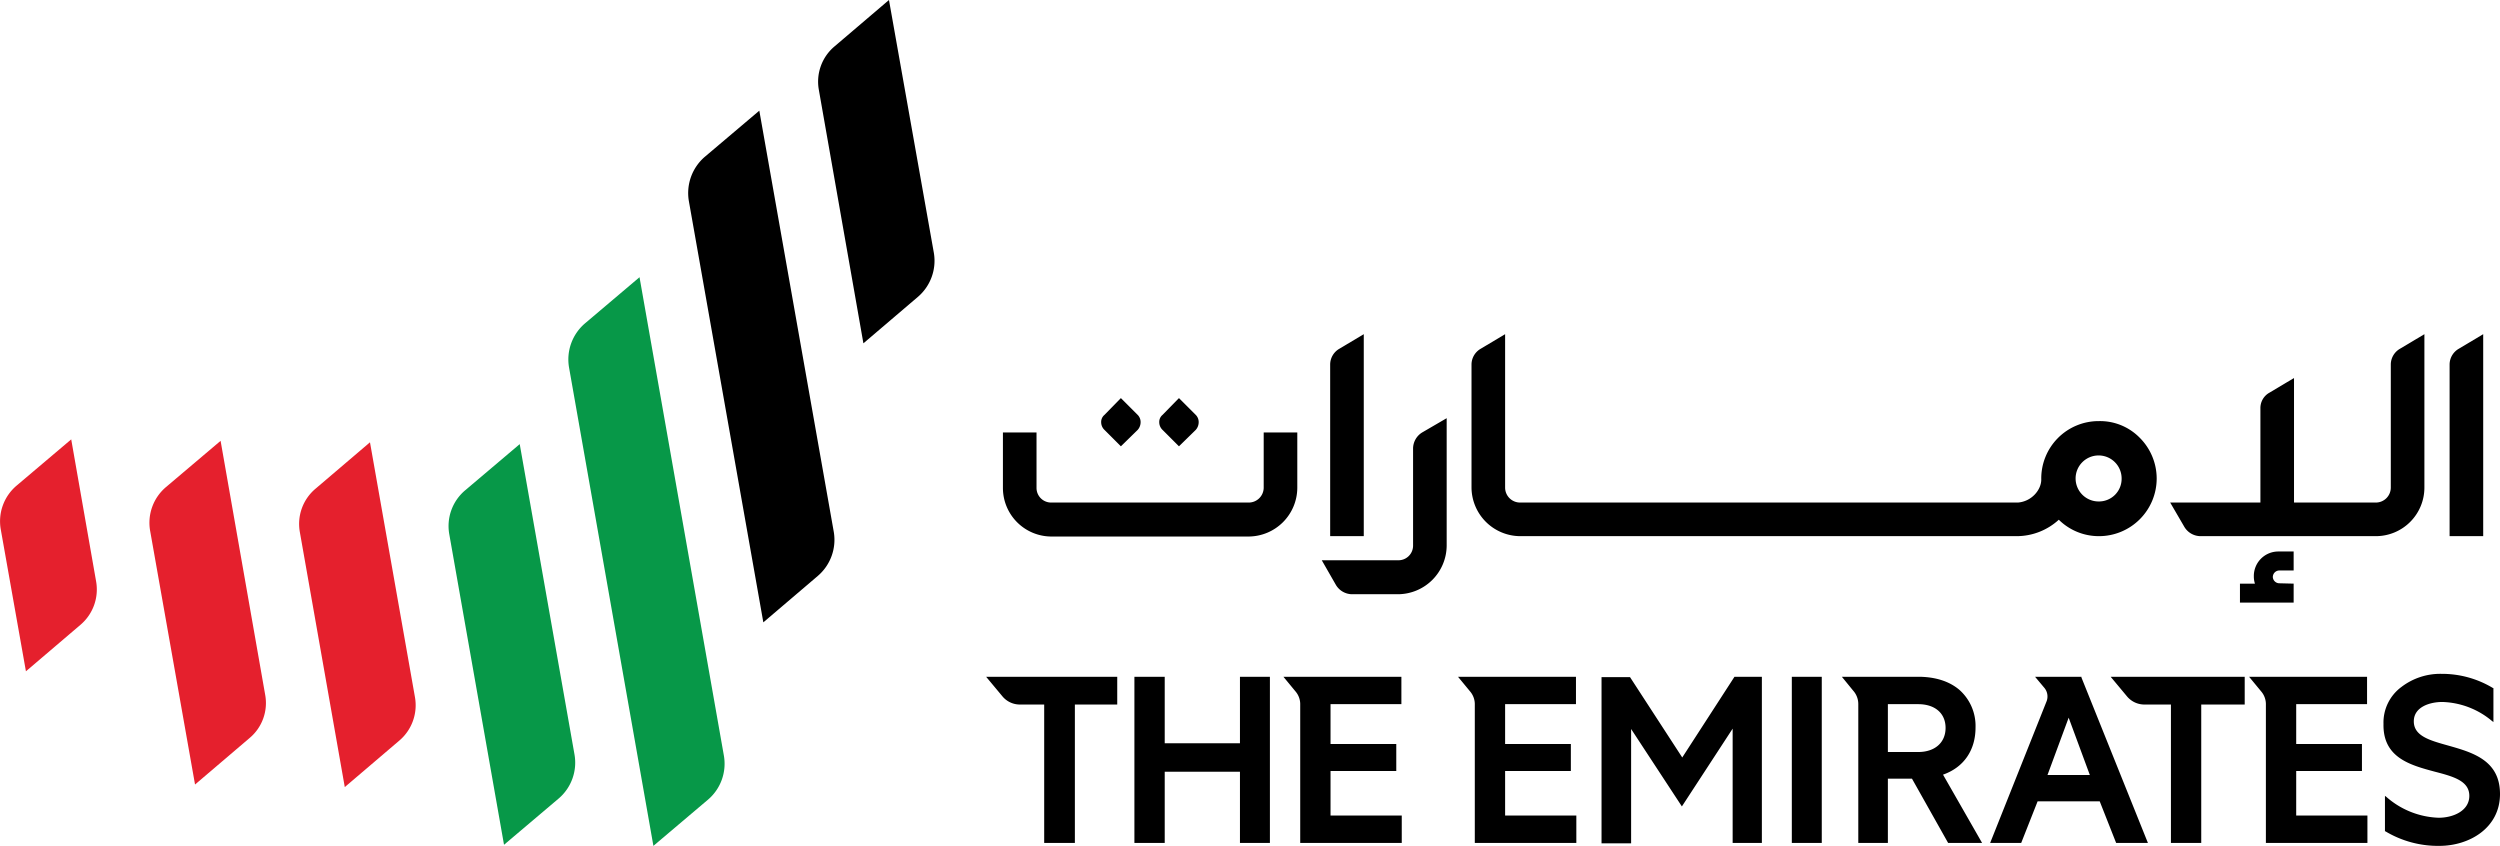 <svg id="Layer_1" data-name="Layer 1" xmlns="http://www.w3.org/2000/svg" width="684.5" height="231.6" viewBox="0 0 684.5 231.6">
  <defs>
    <style>
      .cls-1 {
        fill: #e5202d;
      }

      .cls-2 {
        fill: #079848;
      }
    </style>
  </defs>
  <title>The Emirates</title>
  <g>
    <path class="cls-1" d="M7.1,183.8,22,171.1a12.7,12.7,0,0,0,4.3-12l-6.8-38.8L4.5,133A12.8,12.8,0,0,0,.2,144.9Z"/>
    <path class="cls-1" d="M53.4,214.8l14.9-12.7a12.5,12.5,0,0,0,4.3-11.9L60.4,120.7l-15,12.7a12.8,12.8,0,0,0-4.3,11.9Z"/>
    <path class="cls-1" d="M94.4,215.5l14.9-12.7a12.7,12.7,0,0,0,4.3-12l-12.3-69.7L86.4,133.8a12.6,12.6,0,0,0-4.3,11.9Z"/>
    <path class="cls-2" d="M138,231.3l15-12.7a12.9,12.9,0,0,0,4.3-12l-15-85-15,12.7a12.8,12.8,0,0,0-4.3,11.9Z"/>
    <path class="cls-2" d="M178.9,231.6l15-12.7a12.9,12.9,0,0,0,4.3-12l-23.1-131-15,12.7a13,13,0,0,0-4.3,12Z"/>
    <path d="M209,170.4l14.9-12.7a13,13,0,0,0,4.4-12L207.9,30.3,192.9,43a13.1,13.1,0,0,0-4.3,12Z"/>
    <path d="M236.4,94l14.9-12.7a13,13,0,0,0,4.4-12L243.4,0,228.5,12.7a12.6,12.6,0,0,0-4.3,11.9Z"/>
    <path d="M474.9,185.3l-14.3,22.1-14.3-22h-7.8v45.5h8.1V199.6l13.9,21.2,13.9-21.3v31.3h8V185.3Zm153.8,38V211.1h18v-7.4h-18V192.8h19.4v-7.5H615.8l3.3,4a5.4,5.4,0,0,1,1.3,3.7v37.8h27.8v-7.5ZM525.2,192.8h-8.3v13.1h8.3c4.6,0,7.5-2.6,7.5-6.6s-2.9-6.5-7.5-6.5m17.5,38h-9.3l-9.9-17.6h-6.6v17.6h-8.1v-38a5.5,5.5,0,0,0-1.4-3.7l-3.1-3.8h20.9c4.6,0,8.5,1.2,11.3,3.6a13.2,13.2,0,0,1,4.4,10.3c0,6.2-3.2,10.9-8.9,12.9Zm35.2-45.5,4.5,5.4a6.2,6.2,0,0,0,4.8,2.2h7.2v37.9h8.3V192.9h11.9v-7.6Zm-165.8,38V211.1h18v-7.4h-18V192.8h19.4v-7.5H399.2l3.3,4a5.4,5.4,0,0,1,1.3,3.7v37.8h27.8v-7.5Zm-47.8,0V211.1h18v-7.4h-18V192.8h19.4v-7.5H351.4l3.3,4A5.4,5.4,0,0,1,356,193v37.8h27.8v-7.5Zm202.1-26.8-5.8,15.7h11.6Zm21.7,34.3h-8.7l-4.5-11.4h-17l-4.5,11.4h-8.5l15.5-38.9a3.7,3.7,0,0,0-.6-3.5l-2.6-3.1h12.7v.2ZM270,185.3l4.5,5.4a6.2,6.2,0,0,0,4.8,2.2h6.6v37.9h8.4V192.9h11.6v-7.6Zm400.2,18.8c-5-1.4-9.3-2.6-9.3-6.6s4.5-5.3,7.8-5.3a22.1,22.1,0,0,1,13.6,5.2l.4.3v-9.3h-.1a27,27,0,0,0-14.1-3.9,17.5,17.5,0,0,0-11,3.6,12.1,12.1,0,0,0-4.9,10.1c-.2,9.3,7.4,11.3,14.1,13.1,5,1.3,9.4,2.5,9.4,6.6s-4.4,6-8.4,6a22.8,22.8,0,0,1-14.3-5.7l-.4-.3v9.7h.1a28,28,0,0,0,14.8,4c8.2,0,16.6-4.9,16.6-14.2s-7.6-11.4-14.3-13.3M490.6,230.8h8.2V185.3h-8.2ZM347.7,185.3v45.5h-8.2V211.3H318.9v19.5h-8.3V185.3h8.3v18.2h20.6V185.3Z"/>
    <path d="M327.4,113.6l-4.6-4.6-4.5,4.6a2.5,2.5,0,0,0-.9,2,2.9,2.9,0,0,0,.9,2.1l4.5,4.5,4.6-4.5a3.2,3.2,0,0,0,.8-2.1,2.8,2.8,0,0,0-.8-2m-15.9,0-4.6-4.6-4.5,4.6a2.5,2.5,0,0,0-.9,2,2.9,2.9,0,0,0,.9,2.1l4.5,4.5,4.6-4.5a3.2,3.2,0,0,0,.8-2.1,2.8,2.8,0,0,0-.8-2M657.1,95.5a5,5,0,0,0-2.5,4.3v33.7a4.1,4.1,0,0,1-4.1,4.1H628.1V103.5l-6.7,4a4.8,4.8,0,0,0-2.5,4.3v25.8H594.2l3.9,6.7a5.2,5.2,0,0,0,4.4,2.5h48a13.3,13.3,0,0,0,13.3-13.3v-42ZM389.4,118.4a5.2,5.2,0,0,0-2.5,4.4v26.6a4,4,0,0,1-4.1,4H361.9l3.9,6.8a5.2,5.2,0,0,0,4.4,2.5h12.6a13.4,13.4,0,0,0,13.3-13.3V114.5ZM580.9,131a6.3,6.3,0,1,0-6.2,6.3,6.2,6.2,0,0,0,6.2-6.3m9.6,0a15.8,15.8,0,0,1-15.8,15.8,15.6,15.6,0,0,1-11-4.5,17.1,17.1,0,0,1-11.6,4.5H416.2a13.4,13.4,0,0,1-13.3-13.3V99.8a5,5,0,0,1,2.5-4.3l6.7-4v42a4.1,4.1,0,0,0,4.1,4.1H552.5c3.8-.3,6.4-3.5,6.4-6.3a15.7,15.7,0,0,1,15.8-16,15.2,15.2,0,0,1,11.1,4.5,15.8,15.8,0,0,1,4.7,11.2M373.4,91.5l-6.7,4a5,5,0,0,0-2.5,4.3v47h9.2V91.5Zm306.5,0-6.7,4a5,5,0,0,0-2.5,4.3v47h9.2V91.5ZM624,159.7a1.8,1.8,0,0,1-1.7-1.7h0a1.8,1.8,0,0,1,1.7-1.8h4v-5.2h-4.2a6.7,6.7,0,0,0-6.7,6.8,6.4,6.4,0,0,0,.3,2h-4.1v5.2H628v-5.2ZM355.2,118.4v15.2a13.4,13.4,0,0,1-13.3,13.3h-54a13.3,13.3,0,0,1-13.3-13.3V118.4h9.2v15.2a4,4,0,0,0,4.1,4h54a4.1,4.1,0,0,0,4.1-4V118.4Z"/>
  </g>
</svg>
